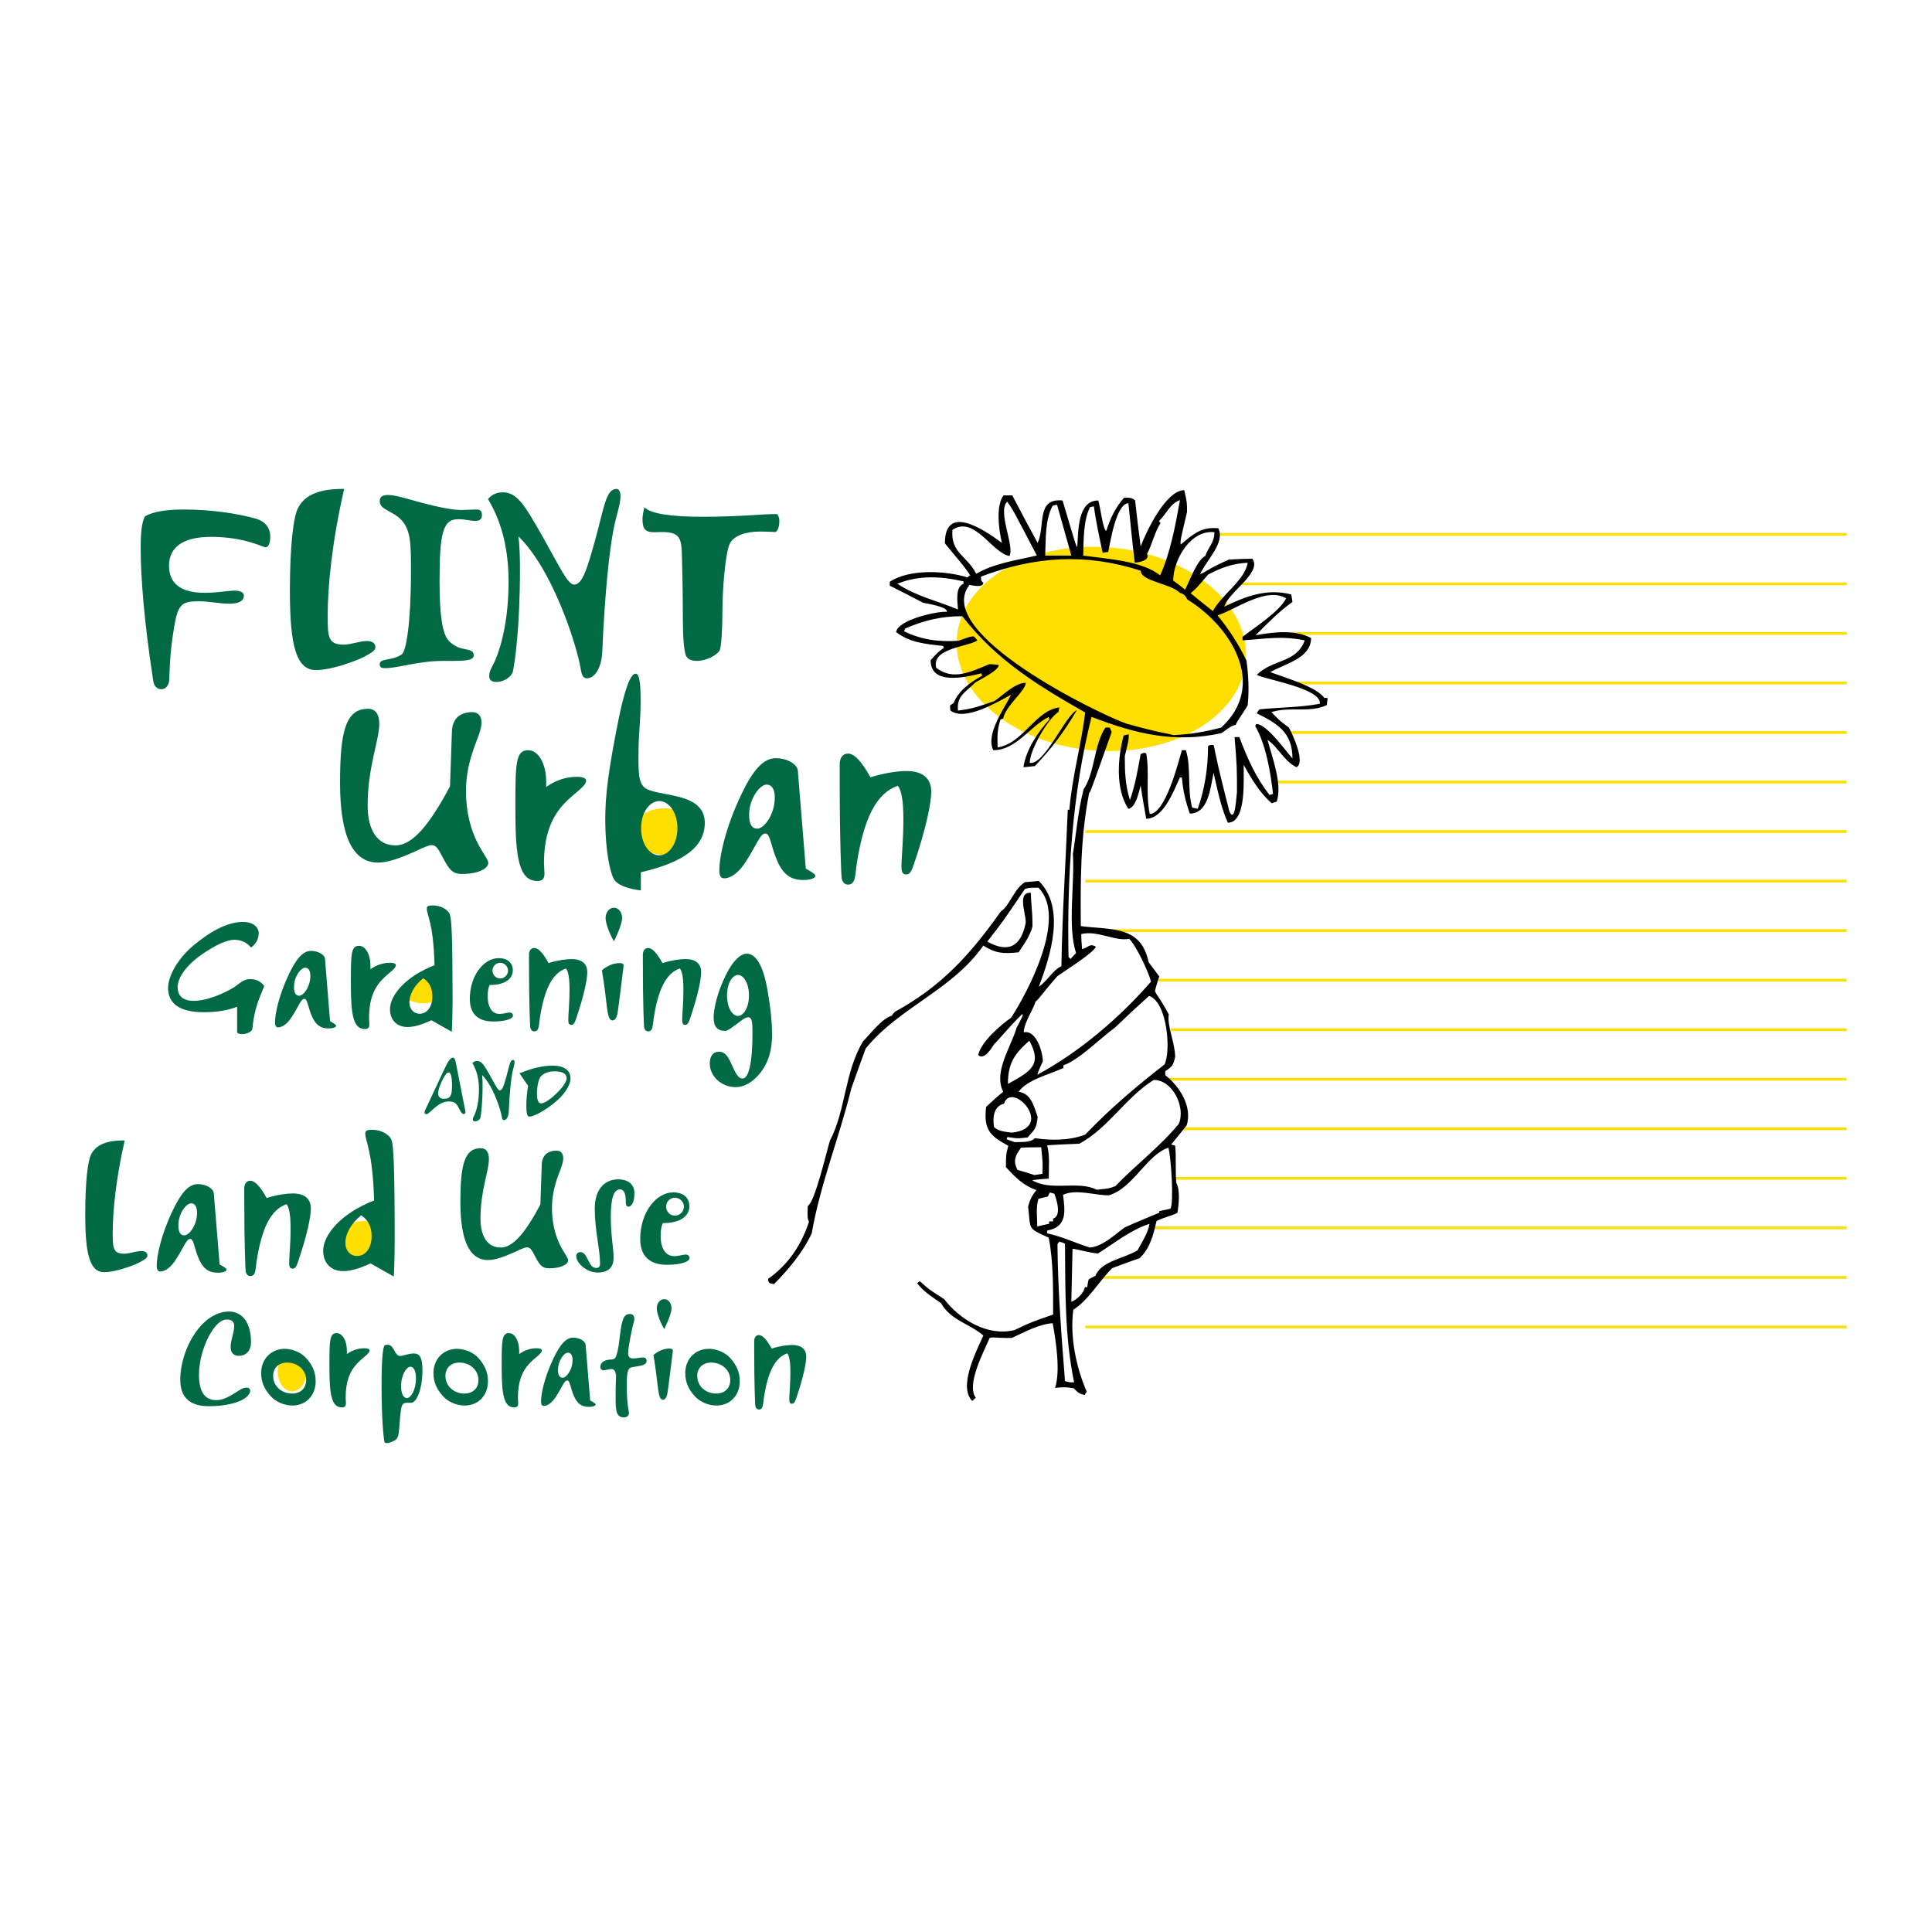<?xml version="1.0" encoding="utf-8"?>
<!-- Generator: Adobe Illustrator 13.0.0, SVG Export Plug-In . SVG Version: 6.00 Build 14948)  -->
<!DOCTYPE svg PUBLIC "-//W3C//DTD SVG 1.0//EN" "http://www.w3.org/TR/2001/REC-SVG-20010904/DTD/svg10.dtd">
<svg version="1.0" id="Layer_1" xmlns="http://www.w3.org/2000/svg" xmlns:xlink="http://www.w3.org/1999/xlink" x="0px" y="0px"
	 width="192.756px" height="192.756px" viewBox="0 0 192.756 192.756" enable-background="new 0 0 192.756 192.756"
	 xml:space="preserve">
<g>
	<polygon fill-rule="evenodd" clip-rule="evenodd" fill="#FFFFFF" points="0,0 192.756,0 192.756,192.756 0,192.756 0,0 	"/>
	<path fill-rule="evenodd" clip-rule="evenodd" fill="#FFDE00" d="M124.29,65.887c-0.445,5.593-7.258,9.615-15.216,8.982
		c-7.959-0.633-14.052-5.681-13.607-11.275c0.445-5.594,7.258-9.616,15.217-8.982C118.645,55.245,124.735,60.292,124.29,65.887
		L124.29,65.887z"/>
	<path fill="none" stroke="#FFDE00" stroke-width="0.275" stroke-miterlimit="2.613" d="M127.456,78.022h56.779 M108.287,82.965
		h75.948 M108.287,87.907h75.948 M108.287,92.85h75.948 M115.592,97.793h68.644 M116.799,102.735h67.437 M116.263,107.678h67.973
		 M117.939,112.621h66.296 M117.201,117.563h67.034 M115.123,122.506h69.112 M109.627,127.448h74.608 M108.287,132.392h75.948
		 M121.626,53.309h62.626 M123.502,58.251h60.75 M128.932,63.194h55.32 M129.199,68.137h55.053 M128.797,73.08h55.455"/>
	<path fill-rule="evenodd" clip-rule="evenodd" fill="#FFDE00" d="M69.402,82.964c0,1.28-1.398,2.32-3.123,2.32
		s-3.123-1.04-3.123-2.32c0-1.282,1.398-2.32,3.123-2.32S69.402,81.683,69.402,82.964L69.402,82.964z"/>
	<path fill-rule="evenodd" clip-rule="evenodd" fill="#FFDE00" d="M44.252,98.846c0,0.689-0.918,1.249-2.052,1.249
		c-1.134,0-2.053-0.56-2.053-1.249c0-0.69,0.918-1.25,2.053-1.25C43.334,97.596,44.252,98.155,44.252,98.846L44.252,98.846z"/>
	<path fill-rule="evenodd" clip-rule="evenodd" fill="#FFDE00" d="M39.034,123.874c0,1.134-1.199,2.053-2.677,2.053
		s-2.677-0.919-2.677-2.053c0-1.133,1.199-2.052,2.677-2.052S39.034,122.741,39.034,123.874L39.034,123.874z"/>
	<path fill-rule="evenodd" clip-rule="evenodd" fill="#FFDE00" d="M30.568,136.854c0,1.084-0.639,1.963-1.428,1.963
		c-0.788,0-1.428-0.879-1.428-1.963s0.64-1.963,1.428-1.963C29.929,134.891,30.568,135.77,30.568,136.854L30.568,136.854z"/>
	<path fill-rule="evenodd" clip-rule="evenodd" fill="#006A44" d="M18.361,50.833c2.683,0,5.292,0.387,7.177,0.918
		c0.918,0.267,1.426,0.918,1.426,1.788c0,0.701-0.217,1.064-0.459,1.064c-0.29,0-2.078-1.04-5.461-1.04
		c-2.754,0-4.181,1.015-4.181,2.875c0,1.788,1.185,2.707,3.552,2.707c1.305,0,2.32-0.217,2.972-0.217
		c0.628,0,0.942,0.193,0.942,0.507c0,0.507-0.483,0.797-1.426,0.797c-1.015,0-2.03-0.242-3.068-0.242
		c-1.691,0-2.078,0.266-2.465,2.585c-0.556,3.262-0.411,5.22-0.531,5.558c-0.145,0.411-0.387,0.628-0.75,0.628
		c-0.41,0-0.725-0.29-0.797-0.822c-0.942-6.065-1.256-10.535-1.256-13.193c0-1.595,0.097-2.658,0.434-3.238
		C15.269,51.05,16.573,50.833,18.361,50.833L18.361,50.833z"/>
	<path fill-rule="evenodd" clip-rule="evenodd" fill="#006A44" d="M32.691,61.441c0,2.103,0.048,2.875,1.595,2.875
		c0.749,0,1.571-0.362,2.32-0.362c0.555,0,0.845,0.242,0.845,0.604c0,0.194-0.097,0.339-0.338,0.508
		c-0.411,0.29-1.039,0.628-1.909,0.942c-1.594,0.58-2.827,0.846-3.673,0.846c-1.981,0-2.609-2.441-2.609-7.902
		c0-4.615,0.362-7.443,0.822-8.289c0.677-1.305,2.15-1.884,4.446-1.884h0.145C33.101,54.192,32.691,58.566,32.691,61.441
		L32.691,61.441z"/>
	<path fill-rule="evenodd" clip-rule="evenodd" fill="#006A44" d="M47.407,51.969c-0.483,0-1.039-0.169-1.692-0.169
		c-1.546,0-1.86,1.401-1.86,6.259c0,3.214,0.266,5.147,0.894,5.848c0.29,0.314,0.677,0.58,1.112,0.725
		c0.749,0.241,1.401,0.145,1.401,0.749c0,0.484-0.701,0.556-2.15,0.556h-0.894c-2.489,0-4.47,0.725-5.8,0.725
		c-0.386,0-0.532-0.072-0.532-0.411c0-0.604,1.232-0.29,2.199-0.966c0.435-0.29,0.918-3.117,0.918-8.289
		c0-2.585,0-4.059-0.918-5.075c-0.895-0.99-2.199-1.014-2.199-1.933c0-0.411,0.266-0.604,0.822-0.604
		c0.701,0,1.764,0.338,3.262,0.749c1.74,0.459,3.117,0.749,4.108,0.749c0.362,0,0.846-0.048,1.474-0.048
		c0.386,0,0.531,0.169,0.531,0.556C48.083,51.799,47.866,51.969,47.407,51.969L47.407,51.969z"/>
	<path fill-rule="evenodd" clip-rule="evenodd" fill="#006A44" d="M50.185,49.118c1.401,0,2.199,1.353,3.746,4.059
		c1.885,3.311,2.682,5.147,3.358,5.147c0.822,0,1.305-1.595,2.175-4.76c0.797-2.924,1.015-4.784,2.03-4.784
		c0.266,0,0.411,0.266,0.411,0.749c0,0.773-0.411,1.836-0.701,3.334c-0.362,1.837-0.845,5.896-1.111,12.082
		c-0.072,1.886-0.87,2.731-1.522,2.731c-0.362,0-0.507-0.266-0.604-0.773c-0.024-0.145-0.242-1.667-1.281-4.567
		c-1.498-4.132-3.213-7.104-4.954-8.82c0.121,1.088,0.145,2.199,0.145,3.311c0,5.727-0.507,9.255-0.701,10.149
		c-0.121,0.532-0.87,1.063-1.643,1.063c-0.483,0-0.725-0.193-0.725-0.58c0-0.531,0.291-0.918,0.508-1.377
		c0.821-1.812,1.425-4.64,1.425-8.047c0-3.214-0.676-5.968-2.053-8.24C49.074,49.334,49.557,49.118,50.185,49.118L50.185,49.118z"/>
	<path fill-rule="evenodd" clip-rule="evenodd" fill="#006A44" d="M77.757,51.969c0,0.677-0.218,1.111-0.436,1.111
		c-0.193,0-0.701-0.048-1.498-0.048c-1.522,0-2.586,0.459-2.973,1.136c-0.507,0.894-0.773,4.833-0.773,6.766
		c0,1.619-0.097,3.673-0.29,3.987c-0.29,0.435-1.281,1.015-2.247,1.015c-0.676,0-1.04-0.218-1.16-0.701
		c-0.363-1.401-0.193-4.253-0.314-8.506c-0.072-2.851,0.121-3.649-2.079-3.649c-0.289,0-0.507,0.024-0.676,0.024
		c-0.87,0-1.208-0.266-1.208-1.281c0-0.338,0.072-0.749,0.193-1.208c0.628,0.628,2.561,0.943,5.823,0.943
		c3.576,0,5.921-0.266,7.032-0.266h0.387C77.684,51.485,77.757,51.703,77.757,51.969L77.757,51.969z"/>
	<path fill-rule="evenodd" clip-rule="evenodd" fill="#006A44" d="M47.121,71.053c0.58,0,0.918,0.362,0.918,1.04
		c0,0.265-0.072,0.652-0.242,1.16c-0.507,1.401-1.305,3.142-1.305,5.703c0,2.078,0.483,3.987,1.377,5.558
		c0.483,0.845,0.845,1.305,0.845,1.571c0,0.58-1.015,1.111-2.609,1.111c-0.967,0-1.281-0.459-1.812-1.426
		c-0.483-0.87-0.676-1.45-1.232-1.45c-0.291,0-0.822,0.241-1.595,0.604c-1.595,0.725-2.803,1.136-3.746,1.136
		c-2.537,0-3.794-2.658-3.794-7.974c0-5.171,0.58-7.37,2.803-7.37c0.701,0,1.112,0.507,1.112,1.498c0,1.643-1.16,4.325-1.16,8.144
		c0,2.609,1.063,3.987,2.779,3.987c1.667,0,3.359-1.982,5.437-5.896l0.193-5.509C45.139,71.729,45.864,71.053,47.121,71.053
		L47.121,71.053z"/>
	<path fill-rule="evenodd" clip-rule="evenodd" fill="#006A44" d="M57.56,77.504c0.604,0,0.918,0.146,0.918,0.387
		c0,0.556-1.087,1.136-2.175,2.271c-1.377,1.45-2.03,3.334-2.03,6.017c0,0.291,0.048,0.629,0.048,0.991
		c0,0.508-0.217,0.725-0.701,0.725c-1.812,0-2.199-2.247-2.199-6.935v-0.483c0-4.35,0.024-5.63,1.281-5.63
		c0.966,0,1.788,1.256,1.788,3.141v0.533C55.433,77.843,56.472,77.504,57.56,77.504L57.56,77.504z"/>
	<path fill-rule="evenodd" clip-rule="evenodd" fill="#006A44" d="M67.587,82.627c0,1.595-0.87,2.706-1.812,2.706
		s-1.812-1.087-1.812-2.706c0-1.595,0.87-2.707,1.812-2.707S67.587,81.032,67.587,82.627L67.587,82.627z M63.938,88.837v-1.812
		c4.277-0.991,6.379-2.538,6.379-4.93c0-1.136-0.627-1.909-1.86-2.368c-1.232-0.459-2.561-0.507-3.673-0.894
		c-0.991-0.338-1.087-1.208-1.087-3.262c0-2.634,0.217-3.403,0.217-5.626c0-1.836-0.121-2.73-0.507-2.73
		c-0.483,0-1.062,1.474-1.667,4.422c-1.039,5.171-1.353,7.704-1.353,10.024c0,3.431,0.531,5.582,0.918,6.137
		C61.619,88.257,62.513,88.668,63.938,88.837L63.938,88.837z"/>
	<path fill-rule="evenodd" clip-rule="evenodd" fill="#006A44" d="M77.301,79.559c0,1.74-1.087,3.117-1.74,3.117
		c-0.556,0-0.822-0.459-0.822-1.377c0-1.643,1.087-3.021,1.74-3.021C76.987,78.278,77.301,78.713,77.301,79.559L77.301,79.559z
		 M81.36,87.388c-0.048-0.193-0.386-0.411-0.966-0.725l-0.797-9.786c-0.048-0.581-0.966-1.232-2.199-1.232
		c-1.208,0-2.247,1.136-3.382,3.504c-1.667,3.455-2.248,6.355-2.248,7.684c0,0.532,0.146,0.797,0.483,0.797
		c0.677,0,1.499-0.58,2.224-1.764c1.014-1.595,1.377-2.707,1.884-2.707s0.531,1.257,1.208,2.779c0.58,1.305,1.329,1.86,2.585,1.86
		C80.877,87.798,81.288,87.629,81.36,87.388L81.36,87.388z"/>
	<path fill-rule="evenodd" clip-rule="evenodd" fill="#006A44" d="M90.446,76.925c1.595,0,2.465,0.725,2.465,2.054
		c0,1.111-0.483,3.576-1.716,7.2c-0.241,0.725-0.411,1.064-0.773,1.064c-0.362,0-0.483-0.242-0.483-0.773
		c0-0.967,0.193-2.562,0.193-4.761c0-1.788-0.193-2.899-0.556-3.311c-2.175,0.75-3.383,3.287-4.083,7.685
		c-0.193,1.16-0.072,2.174-0.894,2.174c-0.314,0-0.556-0.242-0.628-0.652c-0.024-0.073-0.193-3.383-0.193-9.859v-1.619
		c0.048-0.604,0.362-0.942,0.821-0.942c0.652,0,1.377,0.797,2.247,2.368C88.32,77.094,89.625,76.925,90.446,76.925L90.446,76.925z"
		/>
	<path fill-rule="evenodd" clip-rule="evenodd" fill="#006A44" d="M25.965,99.36c-0.784,1.938-0.708,3.122-0.815,3.368
		c-0.108,0.23-0.507,0.445-1.015,0.445c-0.307,0-0.477-0.092-0.477-0.215v-2.521c-0.799,0.338-1.938,0.553-3.322,0.553
		c-2.368,0-3.567-0.83-3.567-2.429c0-1.153,0.938-2.922,2.599-4.291c1.846-1.522,3.475-2.291,4.875-2.291
		c0.968,0,1.568,0.492,1.568,1.138c0,0.539-0.277,1.076-0.769,1.415c-0.416-0.507-1-0.769-1.676-0.769
		c-0.708,0-1.845,0.492-3.337,1.538c-1.507,1.077-2.307,2.292-2.307,3.168c0,0.907,0.538,1.384,1.599,1.384
		c0.953,0,2.276-0.369,3.768-1.199c0.738-0.415,1.107-0.969,1.861-0.969c0.615,0,1.061,0.215,1.414,0.692L25.965,99.36L25.965,99.36
		z"/>
	<path fill-rule="evenodd" clip-rule="evenodd" fill="#006A44" d="M30.962,97.362c0,1.106-0.692,1.982-1.107,1.982
		c-0.354,0-0.523-0.292-0.523-0.876c0-1.046,0.692-1.922,1.108-1.922C30.763,96.547,30.962,96.823,30.962,97.362L30.962,97.362z
		 M33.545,102.344c-0.031-0.123-0.246-0.261-0.615-0.461l-0.507-6.228c-0.031-0.369-0.616-0.784-1.399-0.784
		c-0.769,0-1.43,0.723-2.153,2.229c-1.061,2.199-1.43,4.045-1.43,4.891c0,0.339,0.092,0.508,0.308,0.508
		c0.431,0,0.954-0.369,1.415-1.123c0.646-1.015,0.877-1.722,1.2-1.722c0.323,0,0.338,0.8,0.769,1.768
		c0.369,0.831,0.846,1.185,1.646,1.185C33.238,102.605,33.499,102.498,33.545,102.344L33.545,102.344z"/>
	<path fill-rule="evenodd" clip-rule="evenodd" fill="#006A44" d="M38.912,96.055c0.385,0,0.584,0.092,0.584,0.246
		c0,0.354-0.691,0.723-1.383,1.446c-0.876,0.923-1.292,2.122-1.292,3.829c0,0.185,0.03,0.399,0.03,0.63
		c0,0.323-0.138,0.462-0.446,0.462c-1.153,0-1.399-1.431-1.399-4.414v-0.307c0-2.769,0.016-3.583,0.815-3.583
		c0.616,0,1.138,0.8,1.138,2v0.338C37.559,96.27,38.22,96.055,38.912,96.055L38.912,96.055z"/>
	<path fill-rule="evenodd" clip-rule="evenodd" fill="#006A44" d="M42.23,97.593c0.615,0.415,0.907,0.999,0.907,1.83
		c0,1.045-0.553,1.722-1.261,1.722c-0.6,0-1.03-0.461-1.03-1.169C40.846,99.253,41.308,98.33,42.23,97.593L42.23,97.593z
		 M43.353,96.3c-2.906,1.123-4.444,3.014-4.444,4.383c0,1.091,0.692,1.783,1.753,1.783c0.646,0,1.43-0.23,2.383-0.677l2.03,1.153
		c0.062-1.229,0.077-2.26,0.077-3.105c0-6.336-0.092-8.102-0.277-8.609c-0.184-0.492-0.922-0.892-1.646-0.892
		c-0.461,0-0.646,0.031-0.646,0.338C42.584,91.29,43.245,92.057,43.353,96.3L43.353,96.3z"/>
	<path fill-rule="evenodd" clip-rule="evenodd" fill="#006A44" d="M50.688,96.839c0,0.415-0.354,0.784-0.784,0.784
		c-0.431,0-0.769-0.354-0.769-0.784c0-0.446,0.353-0.784,0.769-0.784C50.319,96.055,50.688,96.408,50.688,96.839L50.688,96.839z
		 M48.857,98.269h0.062c1.43,0,2.245-0.6,2.245-1.46c0-0.738-0.507-1.215-1.415-1.215c-1.477,0-2.875,1.738-2.875,4.06
		c0,1.476,0.799,2.26,2.322,2.26c1.261,0,1.983-0.276,1.983-0.584c0-0.17-0.123-0.308-0.323-0.308c-0.277,0-0.615,0.138-1.015,0.138
		c-0.738,0-1.184-0.646-1.184-1.768C48.658,98.884,48.719,98.515,48.857,98.269L48.857,98.269z"/>
	<path fill-rule="evenodd" clip-rule="evenodd" fill="#006A44" d="M57.023,95.686c1.015,0,1.568,0.461,1.568,1.307
		c0,0.707-0.307,2.276-1.092,4.583c-0.153,0.461-0.262,0.677-0.492,0.677c-0.23,0-0.308-0.154-0.308-0.492
		c0-0.615,0.124-1.631,0.124-3.029c0-1.138-0.124-1.845-0.354-2.107c-1.383,0.476-2.152,2.091-2.598,4.89
		c-0.124,0.738-0.046,1.384-0.569,1.384c-0.2,0-0.354-0.153-0.4-0.415c-0.015-0.046-0.123-2.153-0.123-6.274v-1.031
		c0.031-0.384,0.231-0.599,0.523-0.599c0.415,0,0.876,0.507,1.43,1.507C55.669,95.793,56.5,95.686,57.023,95.686L57.023,95.686z"/>
	<path fill-rule="evenodd" clip-rule="evenodd" fill="#006A44" d="M60.421,91.596c0-0.584,0.369-1.03,0.83-1.03
		s0.815,0.43,0.815,1.03c0,0.369-0.246,1.168-0.815,2.321C60.636,92.841,60.421,91.949,60.421,91.596L60.421,91.596z M61.836,96.085
		c0.261,0,0.384,0.092,0.384,0.246c0,0.108-0.123,0.938-0.307,2.491c-0.184,1.522-0.307,2.322-0.323,2.384
		c-0.092,0.384-0.262,0.6-0.477,0.6c-0.63,0-0.477-1.584-1.061-4.998C60.605,96.331,61.236,96.085,61.836,96.085L61.836,96.085z"/>
	<path fill-rule="evenodd" clip-rule="evenodd" fill="#006A44" d="M68.386,95.686c1.015,0,1.568,0.461,1.568,1.307
		c0,0.707-0.307,2.276-1.092,4.583c-0.154,0.461-0.261,0.677-0.492,0.677c-0.231,0-0.308-0.154-0.308-0.492
		c0-0.615,0.123-1.631,0.123-3.029c0-1.138-0.123-1.845-0.354-2.107c-1.384,0.476-2.153,2.091-2.599,4.89
		c-0.123,0.738-0.046,1.384-0.569,1.384c-0.2,0-0.354-0.153-0.399-0.415c-0.016-0.046-0.124-2.153-0.124-6.274v-1.031
		c0.031-0.384,0.231-0.599,0.523-0.599c0.415,0,0.876,0.507,1.43,1.507C67.033,95.793,67.864,95.686,68.386,95.686L68.386,95.686z"
		/>
	<path fill-rule="evenodd" clip-rule="evenodd" fill="#006A44" d="M74.722,99.314c0,1.246-0.554,2.045-1.092,2.045
		c-0.554,0-1.092-0.799-1.092-2.045s0.554-2.045,1.092-2.045S74.722,98.068,74.722,99.314L74.722,99.314z M77.028,103.205
		c0-1.107-0.139-2.752-0.508-4.706c-0.138-0.753-0.323-1.384-0.538-1.922c-0.384-0.938-0.907-1.43-1.46-1.43
		c-0.631,0-1.369,0.676-2.045,2.015c-0.923,1.814-1.276,3.506-1.276,4.352c0,0.923,0.369,1.338,1.153,1.338
		c0.277,0,0.754-0.4,1.63-1.046c0.23-0.169,0.431-0.308,0.692-0.308c0.369,0,0.4,0.569,0.4,1.584c0,2.983-0.385,4.521-0.984,4.521
		c-0.507,0-0.753-0.661-1.215-1.661c-0.323-0.691-0.646-1.015-1.138-1.015c-0.569,0-0.922,0.416-0.922,1.169
		c0,1.308,1.169,2.368,2.599,2.368c0.815,0,1.707-0.492,2.445-1.431C76.675,106.004,77.028,104.773,77.028,103.205L77.028,103.205z"
		/>
	<path fill-rule="evenodd" clip-rule="evenodd" fill="#006A44" d="M11.246,122.989c0,1.529,0.035,2.092,1.16,2.092
		c0.545,0,1.142-0.264,1.687-0.264c0.404,0,0.615,0.176,0.615,0.439c0,0.141-0.07,0.246-0.246,0.369
		c-0.299,0.211-0.756,0.457-1.389,0.686c-1.16,0.422-2.056,0.615-2.671,0.615c-1.44,0-1.897-1.775-1.897-5.747
		c0-3.356,0.263-5.412,0.598-6.027c0.492-0.949,1.564-1.371,3.233-1.371h0.106C11.544,117.718,11.246,120.898,11.246,122.989
		L11.246,122.989z"/>
	<path fill-rule="evenodd" clip-rule="evenodd" fill="#006A44" d="M19.66,120.986c0,1.266-0.79,2.268-1.265,2.268
		c-0.404,0-0.597-0.335-0.597-1.002c0-1.195,0.791-2.197,1.265-2.197C19.432,120.055,19.66,120.371,19.66,120.986L19.66,120.986z
		 M22.613,126.681c-0.035-0.141-0.282-0.299-0.704-0.527l-0.579-7.117c-0.036-0.422-0.704-0.896-1.6-0.896
		c-0.879,0-1.635,0.826-2.46,2.548c-1.212,2.514-1.635,4.622-1.635,5.589c0,0.387,0.106,0.58,0.352,0.58
		c0.492,0,1.089-0.422,1.616-1.283c0.738-1.159,1.002-1.969,1.371-1.969c0.369,0,0.387,0.914,0.879,2.021
		c0.422,0.949,0.966,1.354,1.88,1.354C22.261,126.979,22.56,126.856,22.613,126.681L22.613,126.681z"/>
	<path fill-rule="evenodd" clip-rule="evenodd" fill="#006A44" d="M29.221,119.071c1.16,0,1.792,0.527,1.792,1.494
		c0,0.808-0.352,2.601-1.248,5.236c-0.176,0.527-0.299,0.773-0.563,0.773c-0.263,0-0.351-0.176-0.351-0.562
		c0-0.703,0.141-1.863,0.141-3.462c0-1.301-0.141-2.109-0.404-2.408c-1.582,0.545-2.46,2.39-2.97,5.589
		c-0.141,0.844-0.053,1.581-0.65,1.581c-0.229,0-0.404-0.175-0.457-0.474c-0.017-0.053-0.141-2.461-0.141-7.171v-1.177
		c0.036-0.439,0.264-0.686,0.598-0.686c0.475,0,1.002,0.579,1.635,1.722C27.674,119.194,28.623,119.071,29.221,119.071
		L29.221,119.071z"/>
	<path fill-rule="evenodd" clip-rule="evenodd" fill="#006A44" d="M36.04,121.25c0.703,0.475,1.037,1.143,1.037,2.092
		c0,1.194-0.633,1.968-1.441,1.968c-0.686,0-1.177-0.527-1.177-1.336C34.458,123.148,34.985,122.094,36.04,121.25L36.04,121.25z
		 M37.322,119.773c-3.322,1.283-5.079,3.444-5.079,5.009c0,1.248,0.791,2.039,2.004,2.039c0.738,0,1.634-0.264,2.723-0.773
		l2.32,1.318c0.07-1.406,0.088-2.584,0.088-3.55c0-7.241-0.106-9.494-0.316-10.074c-0.211-0.562-1.055-1.02-1.88-1.02
		c-0.527,0-0.739,0.035-0.739,0.387C36.443,113.812,37.199,114.924,37.322,119.773L37.322,119.773z"/>
	<path fill-rule="evenodd" clip-rule="evenodd" fill="#006A44" d="M55.528,114.801c0.422,0,0.668,0.264,0.668,0.756
		c0,0.193-0.053,0.474-0.176,0.844c-0.369,1.019-0.949,2.283-0.949,4.146c0,1.512,0.352,2.899,1.001,4.042
		c0.352,0.615,0.615,0.949,0.615,1.143c0,0.422-0.738,0.809-1.898,0.809c-0.702,0-0.931-0.334-1.317-1.037
		c-0.351-0.633-0.492-1.055-0.896-1.055c-0.21,0-0.597,0.176-1.16,0.439c-1.16,0.527-2.039,0.826-2.724,0.826
		c-1.846,0-2.759-1.934-2.759-5.8c0-3.76,0.421-5.359,2.039-5.359c0.51,0,0.808,0.369,0.808,1.09c0,1.194-0.843,3.146-0.843,5.922
		c0,1.897,0.773,2.899,2.021,2.899c1.213,0,2.443-1.44,3.954-4.288l0.141-4.006C54.087,115.293,54.615,114.801,55.528,114.801
		L55.528,114.801z"/>
	<path fill-rule="evenodd" clip-rule="evenodd" fill="#006A44" d="M63.296,119.054c0,0.843-0.263,1.335-0.598,1.335
		c-0.211,0-0.264-0.193-0.264-0.545c0-0.79-0.193-1.177-0.58-1.177c-0.633,0-0.914,0.914-0.914,2.759
		c0,1.828,0.281,3.181,0.281,4.042c0,0.984-0.544,1.494-1.581,1.494c-1.16,0-2.144-0.984-2.144-1.617
		c0-0.264,0.158-0.422,0.403-0.422c0.352,0,0.527,0.299,0.773,0.791c0.246,0.475,0.404,0.791,0.826,0.791
		c0.264,0,0.369-0.141,0.369-0.457c0-1.405-0.527-3.286-0.527-5.482c0-1.828,0.931-2.9,2.32-2.9
		C62.698,117.665,63.296,118.175,63.296,119.054L63.296,119.054z"/>
	<path fill-rule="evenodd" clip-rule="evenodd" fill="#006A44" d="M68.233,120.389c0,0.475-0.404,0.896-0.896,0.896
		c-0.492,0-0.878-0.404-0.878-0.896c0-0.509,0.404-0.896,0.878-0.896C67.812,119.493,68.233,119.896,68.233,120.389L68.233,120.389z
		 M66.143,122.023h0.07c1.634,0,2.566-0.686,2.566-1.67c0-0.844-0.58-1.388-1.617-1.388c-1.687,0-3.287,1.985-3.287,4.639
		c0,1.688,0.914,2.584,2.654,2.584c1.441,0,2.267-0.316,2.267-0.668c0-0.193-0.141-0.352-0.369-0.352
		c-0.316,0-0.703,0.158-1.16,0.158c-0.844,0-1.353-0.738-1.353-2.021C65.914,122.727,65.984,122.305,66.143,122.023L66.143,122.023z
		"/>
	<path fill-rule="evenodd" clip-rule="evenodd" fill="#006A44" d="M23.805,135.271c-0.494,0-0.796-0.329-0.796-0.878
		c0-0.7,0.357-1.429,0.357-2.087c0-0.439-0.247-0.659-0.741-0.659c-0.48,0-0.989,0.385-1.496,1.167
		c-0.77,1.194-1.277,2.896-1.277,4.352c0,1.689,0.577,2.526,1.729,2.526c0.783,0,1.428-0.452,2.28-0.975
		c0.247-0.151,0.453-0.274,0.728-0.274c0.233,0,0.371,0.123,0.371,0.288c0,0.783-1.565,1.565-4.133,1.565
		c-1.895,0-2.841-0.879-2.841-2.636c0-1.607,0.59-3.46,1.647-4.888c0.919-1.264,2.128-1.923,3.212-1.923
		c1.359,0,2.197,1.167,2.197,3.048C25.041,134.777,24.56,135.271,23.805,135.271L23.805,135.271z"/>
	<path fill-rule="evenodd" clip-rule="evenodd" fill="#006A44" d="M30.546,137.688c0,0.81-0.549,1.346-1.401,1.346
		c-1.071,0-1.894-0.756-1.894-1.758c0-0.811,0.562-1.332,1.399-1.332C29.709,135.944,30.546,136.7,30.546,137.688L30.546,137.688z
		 M31.494,137.812c0-0.905-0.316-1.633-0.989-2.361c-0.467-0.508-1.318-0.878-2.101-0.878c-1.359,0-2.348,1.029-2.348,2.416
		c0,0.893,0.316,1.62,0.989,2.348c0.48,0.521,1.317,0.893,2.114,0.893C30.533,140.229,31.494,139.227,31.494,137.812L31.494,137.812
		z"/>
	<path fill-rule="evenodd" clip-rule="evenodd" fill="#006A44" d="M36.354,134.517c0.343,0,0.522,0.083,0.522,0.22
		c0,0.316-0.618,0.646-1.236,1.291c-0.782,0.823-1.154,1.895-1.154,3.419c0,0.164,0.028,0.356,0.028,0.562
		c0,0.288-0.124,0.411-0.398,0.411c-1.03,0-1.249-1.276-1.249-3.94v-0.274c0-2.471,0.013-3.199,0.727-3.199
		c0.549,0,1.016,0.714,1.016,1.785v0.302C35.146,134.709,35.736,134.517,36.354,134.517L36.354,134.517z"/>
	<path fill-rule="evenodd" clip-rule="evenodd" fill="#006A44" d="M41.502,137.51c0,1.181-0.522,1.977-0.907,1.977
		c-0.329,0-0.577-0.411-0.577-1.194c0-1.152,0.563-1.936,0.92-1.936C41.269,136.356,41.502,136.769,41.502,137.51L41.502,137.51z
		 M38.399,134.201c-0.22,0.165-0.329,1.538-0.329,4.118c0,3.035,0.165,4.874,0.274,5.465c0.027,0.179,0.069,0.192,0.261,0.192
		c0.247,0,0.769-0.206,0.947-0.398c0.247-0.247,0.261-0.893,0.343-1.922c0.068-0.865,0.138-1.4,0.315-1.579
		c0.11-0.109,0.289-0.123,0.536-0.123h0.288c0.494,0,1.112-1.291,1.112-3.227c0-1.167-0.22-1.689-0.838-1.689
		c-0.577,0-1.112,0.248-1.359,0.248c-0.48,0-0.563-0.632-0.879-0.948c-0.109-0.109-0.274-0.178-0.384-0.178
		C38.646,134.16,38.55,134.174,38.399,134.201L38.399,134.201z"/>
	<path fill-rule="evenodd" clip-rule="evenodd" fill="#006A44" d="M47.735,137.688c0,0.81-0.549,1.346-1.4,1.346
		c-1.071,0-1.895-0.756-1.895-1.758c0-0.811,0.563-1.332,1.4-1.332C46.897,135.944,47.735,136.7,47.735,137.688L47.735,137.688z
		 M48.683,137.812c0-0.905-0.316-1.633-0.989-2.361c-0.466-0.508-1.318-0.878-2.101-0.878c-1.359,0-2.347,1.029-2.347,2.416
		c0,0.893,0.315,1.62,0.988,2.348c0.481,0.521,1.318,0.893,2.115,0.893C47.721,140.229,48.683,139.227,48.683,137.812
		L48.683,137.812z"/>
	<path fill-rule="evenodd" clip-rule="evenodd" fill="#006A44" d="M53.542,134.517c0.343,0,0.522,0.083,0.522,0.22
		c0,0.316-0.618,0.646-1.236,1.291c-0.783,0.823-1.153,1.895-1.153,3.419c0,0.164,0.027,0.356,0.027,0.562
		c0,0.288-0.123,0.411-0.398,0.411c-1.029,0-1.25-1.276-1.25-3.94v-0.274c0-2.471,0.014-3.199,0.728-3.199
		c0.549,0,1.016,0.714,1.016,1.785v0.302C52.334,134.709,52.924,134.517,53.542,134.517L53.542,134.517z"/>
	<path fill-rule="evenodd" clip-rule="evenodd" fill="#006A44" d="M57.125,135.684c0,0.988-0.618,1.771-0.988,1.771
		c-0.316,0-0.467-0.261-0.467-0.783c0-0.933,0.618-1.716,0.988-1.716C56.946,134.956,57.125,135.203,57.125,135.684L57.125,135.684z
		 M59.431,140.133c-0.027-0.11-0.22-0.234-0.549-0.412l-0.454-5.561c-0.027-0.33-0.549-0.7-1.25-0.7
		c-0.687,0-1.277,0.645-1.922,1.99c-0.947,1.964-1.277,3.611-1.277,4.366c0,0.302,0.083,0.453,0.274,0.453
		c0.385,0,0.852-0.33,1.264-1.002c0.577-0.906,0.783-1.538,1.071-1.538s0.302,0.714,0.687,1.579c0.33,0.741,0.755,1.057,1.469,1.057
		C59.156,140.365,59.39,140.27,59.431,140.133L59.431,140.133z"/>
	<path fill-rule="evenodd" clip-rule="evenodd" fill="#006A44" d="M63.042,136.411c-0.453,0.083-0.508,0.618-0.508,1.95
		c0,1.743,0.22,2.498,0.22,2.595c0,0.274-0.179,0.453-0.495,0.453c-0.796,0-0.837-0.673-0.837-1.978v-0.508
		c0-0.823,0.041-1.346,0.041-1.552c0-0.508-0.165-0.782-0.453-0.782c-0.261,0-0.536,0.124-0.811,0.124
		c-0.165,0-0.302-0.138-0.302-0.33c0-0.37,0.302-0.673,0.865-0.728c0.398-0.041,0.591,0.041,0.755-0.48
		c0.329-1.071,0.288-2.293,0.577-3.322c0.151-0.522,0.343-0.755,0.728-0.755c0.316,0,0.467,0.164,0.467,0.521
		c0,0.178-0.138,0.535-0.248,1.057c-0.233,1.167-0.371,1.95-0.371,2.334c0,0.357,0.151,0.522,0.467,0.522
		c0.398,0,0.755-0.097,1.016-0.097c0.233,0,0.357,0.124,0.357,0.343C64.511,136.22,63.976,136.247,63.042,136.411L63.042,136.411z"
		/>
	<path fill-rule="evenodd" clip-rule="evenodd" fill="#006A44" d="M65.527,130.535c0-0.521,0.329-0.92,0.741-0.92
		c0.412,0,0.728,0.385,0.728,0.92c0,0.33-0.22,1.043-0.728,2.073C65.719,131.647,65.527,130.851,65.527,130.535L65.527,130.535z
		 M66.79,134.544c0.233,0,0.343,0.083,0.343,0.22c0,0.097-0.11,0.838-0.275,2.225c-0.165,1.359-0.274,2.073-0.289,2.128
		c-0.082,0.343-0.233,0.536-0.425,0.536c-0.562,0-0.426-1.415-0.948-4.463C65.691,134.764,66.255,134.544,66.79,134.544
		L66.79,134.544z"/>
	<path fill-rule="evenodd" clip-rule="evenodd" fill="#006A44" d="M72.858,137.688c0,0.81-0.549,1.346-1.4,1.346
		c-1.071,0-1.895-0.756-1.895-1.758c0-0.811,0.563-1.332,1.4-1.332C72.021,135.944,72.858,136.7,72.858,137.688L72.858,137.688z
		 M73.805,137.812c0-0.905-0.315-1.633-0.988-2.361c-0.466-0.508-1.317-0.878-2.101-0.878c-1.359,0-2.348,1.029-2.348,2.416
		c0,0.893,0.316,1.62,0.989,2.348c0.48,0.521,1.318,0.893,2.114,0.893C72.844,140.229,73.805,139.227,73.805,137.812L73.805,137.812
		z"/>
	<path fill-rule="evenodd" clip-rule="evenodd" fill="#006A44" d="M79.037,134.188c0.906,0,1.4,0.412,1.4,1.167
		c0,0.631-0.274,2.032-0.975,4.092c-0.137,0.411-0.233,0.604-0.439,0.604c-0.206,0-0.275-0.138-0.275-0.439
		c0-0.549,0.11-1.455,0.11-2.704c0-1.017-0.11-1.648-0.316-1.882c-1.235,0.426-1.922,1.867-2.32,4.366
		c-0.109,0.659-0.041,1.235-0.508,1.235c-0.178,0-0.315-0.137-0.357-0.37c-0.014-0.041-0.11-1.922-0.11-5.602v-0.92
		c0.027-0.344,0.206-0.535,0.467-0.535c0.371,0,0.783,0.452,1.277,1.345C77.828,134.283,78.569,134.188,79.037,134.188
		L79.037,134.188z"/>
	<path fill-rule="evenodd" clip-rule="evenodd" fill="#006A44" d="M45.098,108.253c0,0.991-0.115,1.376-0.799,1.376
		c-0.385,0-0.592-0.207-0.592-0.576c0-0.123,0.084-0.554,0.369-1.169c0.276-0.592,0.507-0.892,0.684-0.892
		C44.959,106.992,45.098,107.423,45.098,108.253L45.098,108.253z M46.428,110.859l-0.961-4.897c-0.062-0.3-0.154-0.446-0.285-0.446
		c-0.185,0-0.454,0.308-0.746,0.938l-1.968,4.197c-0.054,0.116-0.116,0.216-0.116,0.331c0,0.123,0.062,0.177,0.192,0.177
		c0.092,0,0.2-0.076,0.338-0.2c0.653-0.592,1.153-1.068,1.915-1.068c0.661,0,0.814,0.33,1.083,0.861
		c0.131,0.261,0.247,0.399,0.393,0.399c0.1,0,0.161-0.068,0.161-0.2C46.435,110.929,46.435,110.89,46.428,110.859L46.428,110.859z"
		/>
	<path fill-rule="evenodd" clip-rule="evenodd" fill="#006A44" d="M47.607,105.854c0.446,0,0.7,0.432,1.192,1.292
		c0.6,1.054,0.854,1.638,1.069,1.638c0.262,0,0.415-0.508,0.692-1.515c0.253-0.931,0.323-1.521,0.646-1.521
		c0.084,0,0.13,0.084,0.13,0.237c0,0.246-0.13,0.584-0.223,1.062c-0.115,0.584-0.269,1.876-0.354,3.844
		c-0.023,0.6-0.276,0.869-0.484,0.869c-0.115,0-0.162-0.084-0.192-0.246c-0.008-0.046-0.077-0.53-0.407-1.453
		c-0.477-1.314-1.023-2.261-1.576-2.807c0.038,0.347,0.046,0.7,0.046,1.054c0,1.822-0.162,2.945-0.223,3.229
		c-0.039,0.17-0.277,0.339-0.523,0.339c-0.153,0-0.23-0.062-0.23-0.185c0-0.169,0.092-0.292,0.162-0.438
		c0.261-0.577,0.453-1.477,0.453-2.561c0-1.022-0.215-1.899-0.653-2.622C47.253,105.923,47.407,105.854,47.607,105.854
		L47.607,105.854z"/>
	<path fill-rule="evenodd" clip-rule="evenodd" fill="#006A44" d="M56.533,107.607c0,0.307-0.461,1.061-1.468,1.891
		c-0.484,0.4-0.861,0.585-1.084,0.585c-0.262,0-0.407-0.323-0.407-0.954c0-0.876,0.2-1.521,0.376-1.722
		c0.277-0.315,0.776-0.523,1.369-0.523C56.134,106.884,56.533,107.123,56.533,107.607L56.533,107.607z M51.828,107.084l0.861,1.246
		c-0.123,0.738-0.177,1.384-0.177,1.938c0,0.776,0.061,1.138,0.308,1.138c0.323,0,1.184-0.361,2.368-1.276
		c1.137-0.876,1.729-1.86,1.729-2.537c0-0.808-0.63-1.276-1.784-1.276C54.173,106.315,53.074,106.577,51.828,107.084L51.828,107.084
		z"/>
	<path fill-rule="evenodd" clip-rule="evenodd" d="M97.003,139.773c-1.424-1.424,0.395-4.942,1.107-6.524
		c-1.424-1.226-3.243-1.503-4.231-3.242c-0.909-0.633-1.74-1.147-2.373-1.978c0.079-0.079,0.158-0.158,0.277-0.197
		c0.87,0.791,0.87,0.791,2.412,1.779c1.582,2.056,4.35,3.757,7.038,3.084c1.661-0.791,1.661-0.791,3.836-1.542
		c0-2.57,0.039-5.18-0.436-7.671c-2.175-0.988-1.779-0.751-2.056-3.084c0.158-0.673,0.396-1.146,0.83-1.661
		c-1.344-0.475-2.096-1.266-3.045-2.293c0-1.227,0-1.227,0.237-2.136c-1.977-1.028-2.451-1.74-2.214-3.875
		c0.554-0.514,1.107-1.028,1.7-1.503c-0.988-2.017,0.791-4.468,1.345-6.405c0.672-1.266,0.672-1.266,0.553-1.345
		c-1.463,1.424-2.293,2.531-2.807,3.006c-0.198,0.316-0.988,1.66-1.582,1.067c0.316-1.345,2.215-2.966,3.282-3.717
		c1.66-2.531,5.654-10.044,2.729-12.97c-0.91,0-0.91,0-1.345,0.118c-2.135,3.164-2.135,3.164-3.757,5.259
		c2.057,1.147,3.361,0.554,3.836-1.898c0-0.988-0.87-3.084,0.514-2.966c0,1.107,0.158,1.622,0.158,3.361
		c-0.276,0.989-0.83,1.74-1.384,2.57c-1.502,0.158-2.293,0.119-3.519-0.672c-3.124,4.468-8.423,6.168-11.744,10.281
		c-0.475,1.305-0.949,2.609-1.423,3.954c-1.187,4.863-3.084,9.49-3.955,14.473c-0.83,1.818-2.333,3.638-3.756,5.061
		c-0.435-0.039-0.593-0.118-0.593-0.514c2.017-1.424,3.322-3.4,4.073-5.694c-0.158-0.396-0.158-0.396-0.119-1.581
		c0.712-0.356,1.898-5.536,2.215-6.524c1.582-3.006,1.463-6.92,3.321-9.925c0.632-0.633,1.898-2.294,2.847-2.531
		c0.079-0.158,0.198-0.276,0.316-0.396c4.626-2.53,7.474-5.654,10.558-10.003c0.909-0.593,1.305-2.254,2.412-2.926
		c0.435-0.04,0.909-0.079,1.384-0.119c2.688,2.689,1.187,7.395,0,10.557c0.87-0.593,1.345-1.621,2.254-2.056
		c0.079-5.219,0.435-10.439,0.633-15.619c0.039,0,0.079,0,0.158,0.039c0.276-3.361,1.186-6.484,1.581-9.727
		c-4.784-2.728-8.856-5.219-12.257-9.608c-2.096,0-3.796,0.396-5.694,1.226c-0.04,0.079-0.079,0.158-0.119,0.276
		c1.779,0.87,3.479,1.068,5.417,0.949c1.226-0.435,1.226-0.435,1.542-0.435c0.119,0.119,0.237,0.237,0.356,0.396
		c-0.988,0.672-4.587,0.751-4.112,2.728c1.7,1.345,3.559,0.356,5.299-0.355c0.316,0,0.633,0.04,0.949,0.079
		c0,0.553-1.898,1.463-2.333,1.74c-0.989,0.988-1.898,1.344-1.74,2.808c1.463-0.158,2.254-0.475,3.638-0.949
		c0.87-0.593,2.057-1.819,3.124-1.819c0,0.791-2.017,2.293-2.254,3.559c-0.118,0.04-0.197,0.079-0.276,0.119
		c-0.316,0.988-0.316,1.7-0.277,2.768c2.57-0.395,3.717-3.677,6.168-3.993c-0.039,0.118-0.078,0.276-0.078,0.435
		c-1.147,0.751-2.887,3.875-2.887,5.101c1.463,0.277,3.598-4.824,4.705-5.259c-1.266,2.136-2.491,3.796-4.191,5.576
		c-0.396,0.04-0.791,0.079-1.146,0.119c0.276-1.779,1.424-3.479,2.609-4.785c-0.039-0.079-0.079-0.158-0.079-0.237
		c-1.897,0.948-3.242,3.321-5.535,3.321c-0.791-1.621,1.106-4.152,1.779-5.536c-1.345,0.712-4.587,2.689-6.05,1.582
		c-0.04-0.198-0.04-0.356-0.04-0.514c0.119-0.079,0.237-0.158,0.356-0.237c0.474-1.226,1.7-2.096,2.847-2.729
		c-0.039-0.079-0.079-0.158-0.079-0.237c-1.621,0.396-5.062,1.226-5.062-1.305c0.712-0.791,0.712-0.791,1.305-1.226
		c-0.04-0.079-0.04-0.158-0.04-0.198c-1.74-0.198-3.322-0.316-4.706-1.384c0.158-1.265,4.31-2.135,5.061-2.017
		c0.119-0.514-2.016-0.83-2.372-0.909c-1.107-0.593-2.214-1.147-3.322-1.701c0-0.158,0-0.276,0-0.395
		c1.977-1.305,5.576-1.107,7.75-0.435c0.079-0.079,0.158-0.158,0.276-0.198c-0.711-1.107-1.7-2.135-2.53-3.203
		c0-3.994,3.875-1.384,5.694-0.04c-0.316-1.266-0.633-3.717,0.158-4.745c0.276,0,0.553,0,0.869,0
		c0.831,1.582,1.661,3.163,2.531,4.745c0.79-1.621-0.198-4.508,2.49-4.231c1.345,4.547,1.345,4.547,1.463,4.626
		c0.119-1.542,0-4.626,2.097-4.626c0.237,0.751,0.435,2.807,0.79,3.044c0.475-1.384,0.87-2.254,1.78-3.321
		c0.435,0,0.79-0.04,1.106,0.277c0.158,1.502,0.356,3.044,0.554,4.587c0.515-1.384,2.491-5.615,4.35-5.615
		c0.276,1.226,0.276,1.226,0.276,2.175c-0.672,2.847-0.672,2.847-0.632,3.243c1.265-1.028,2.017-1.779,3.756-1.622
		c0.712,1.463-1.226,3.203-1.818,4.587c0.593-0.237,0.948-0.633,2.886-1.463c0.752-0.04,1.543-0.079,2.333-0.079
		c0.989,1.384-2.451,3.361-2.808,4.784c2.097-1.028,4.231-1.858,6.684-1.226c0.039,0.237,0.078,0.475,0.118,0.751
		c-1.305,0.909-2.57,2.214-3.678,3.321c1.74-0.316,3.915-0.593,5.536,0.277c0,2.017-2.609,2.57-4.072,3.4
		c1.226,0.475,4.665,1.463,5.377,2.57c0.119,0,0.237,0,0.355,0.04c-0.039,0.198-0.078,0.435-0.078,0.672
		c-1.701,0.83-3.757,0.119-5.536,0.712c0.791,0.83,0.791,0.83,1.74,1.542c0.315,0.554,1.7,3.479,0.751,3.954
		c-1.266-0.633-1.819-2.017-2.887-2.729c0.396,1.502,1.542,4.508,0.909,6.168c-0.158,0.04-0.315,0.079-0.474,0.158
		c-1.147-0.949-2.097-2.531-2.808-3.835c-0.04,1.344,0.315,5.773-1.582,5.773c-0.712-1.582-1.028-3.282-1.424-4.982
		c-0.316,1.503-0.514,4.073-2.372,4.073c-0.436-1.266-0.672-2.254-0.791-3.599c-0.079,0-0.158,0-0.197,0
		c-0.594,1.266-1.621,4.112-3.361,4.112c-0.197-1.107-0.396-2.214-0.554-3.321c-0.158,0.593-0.475,2.214-1.226,2.333
		c-1.305-1.977-1.067-5.062-0.475-7.315c0.158-0.04,0.316-0.079,0.514-0.119c0,0.554,0,0.554-0.395,2.175
		c0,1.582,0.039,2.847,0.514,4.389c0.514-1.463,0.791-3.044,1.067-4.587c0.356-0.158,0.356-0.158,0.554-0.079
		c0.355,1.898-0.079,3.994,0.355,6.049c1.543,0,2.848-5.101,3.203-6.366c0.119,0,0.237,0,0.396,0
		c0.554,1.661,0.118,3.915,0.633,5.733c0.158,0.04,0.355,0.079,0.554,0.119c0.711-2.017,1.027-4.073,1.027-6.248
		c0.158-0.119,0.158-0.119,0.554-0.119c0.158,0.514,0.079,0.791,1.582,6.643c0.593,1.226,0.672-1.502,0.751-1.897
		c0-2.57,0-2.57-0.237-5.536c0.158,0,0.316,0,0.475,0c0.791,2.096,1.621,3.994,3.006,5.773c0.118-0.04,0.237-0.079,0.355-0.079
		c-0.237-2.175-0.712-4.943-1.779-6.801c0.039-0.079,0.079-0.158,0.118-0.198c1.028,0,2.927,2.689,3.599,3.44
		c0-2.609-1.503-3.479-3.559-4.508c0.079-0.158,0.158-0.276,0.276-0.396c1.898-0.197,4.191-0.197,6.011-0.553
		c0.237-1.542-5.615-2.452-6.287-2.887c1.581-1.582,3.954-1.146,4.784-3.44c-2.333-0.475-3.835-0.158-6.208,0
		c0-0.119,0-0.237,0-0.356c1.028-0.791,3.717-2.531,4.35-3.835c-1.977-1.187-5.021,1.107-6.841,1.7
		c1.187,1.463,2.057,2.808,2.887,4.508c0.197,1.463,0.276,3.005,0.118,4.468c-0.632,1.068-1.027,1.502-1.186,1.938
		c-0.436,0.119-0.436,0.119-1.424,0.831c-4.666,1.028-8.541,0.079-12.97-1.621c-1.938,7.71-2.451,15.975-2.293,23.922
		c0.039,0.079,0.118,0.158,0.197,0.237c0.158-0.198,0.356-0.395,0.554-0.593c-0.87-2.649-0.118-6.92-0.316-9.886
		c0.356-2.174,0.515-4.31,1.067-6.445c1.147-1.7,1.028-4.468,2.175-6.168c0.119,0,0.277,0,0.436,0
		c0.039,0.118,0.118,0.276,0.197,0.435c-2.135,6.01-2.135,6.01-2.254,6.089c-0.87,4.468-0.87,8.699-0.83,13.286
		c3.084,0.396,6.011-0.079,6.762,3.598c0.355,0.475,0.712,0.949,1.067,1.424c-0.158,0.475-0.316,0.948-0.435,1.463
		c0.276,0.593,0.554,0.751,1.384,2.333c-0.197,1.067,0.633,2.887,0.633,4.23c-0.198,0.87-0.277,0.949-0.988,1.424
		c0,0.118,0,0.237,0,0.396c1.463,1.146,2.728,3.163,2.135,5.021c-0.514,0.633-1.028,1.266-1.542,1.897
		c0.118,0.04,0.237,0.08,0.396,0.119c0.118,0.909,0,2.609,0.118,3.717c0.396,0.712,0.237,2.136,0.119,2.966
		c-0.316,0.237-1.187,0.396-2.096,0.83c-0.316,1.384-0.633,2.729-1.7,3.717c-0.91,0.316-1.819,0.633-2.729,0.989
		c-1.305,1.305-2.373,3.202-3.875,4.151c-0.356,2.649,0.276,5.733,1.344,8.186c-0.079,0.079-0.158,0.197-0.197,0.316
		c-0.594-0.119-0.672-0.237-1.107-0.673c-0.83-0.118-0.83-0.118-1.858-0.039c0.554-1.661,0.079-4.705-0.237-6.445
		c-1.384,0.079-2.847,0.909-4.072,1.463c-1.424,0.04-1.779-0.118-2.215,0c-0.553,1.305-2.372,4.666-1.384,5.971
		C97.24,139.536,97.121,139.654,97.003,139.773L97.003,139.773z M106.77,137.915c-0.198-0.04-0.356-0.079-0.515-0.119
		c-0.355-4.586-0.711-9.016-0.751-13.642c0.04-0.118,0.119-0.197,0.197-0.276c0.158,0.039,0.356,0.118,0.554,0.197
		c0.04,4.666-0.039,9.253,0.91,13.84C107.007,137.915,106.888,137.915,106.77,137.915L106.77,137.915z M106.888,129.888
		c0.04-1.779,0.079-3.559,0.119-5.298c0.672,0.079,1.463,0.355,2.53,0.474c1.7-1.067,3.164-2.293,5.141-2.965
		c-0.119,0.909-0.751,1.818-1.187,2.649c-1.265,0.79-3.638,1.067-4.191,2.53c-0.237,0.118-0.475,0.237-0.672,0.355
		c-0.079,0.237-0.119,0.515-0.158,0.791c-0.079,0-0.158,0-0.237,0C108.113,129.058,107.441,129.65,106.888,129.888L106.888,129.888z
		 M108.746,124.471c-1.502-0.475-2.688-1.067-4.271-1.423c0-0.119,0-0.198,0-0.277c2.057-0.355,1.779-2.017,1.582-3.559
		c1.266-0.633,3.282,0.079,4.587,0.04c2.412-0.712,3.756-4.034,5.931-4.746c0.277,1.028,0.554,5.536,0.198,6.09
		c-0.396,0.079-0.751,0.158-1.107,0.237c0,0.04,0,0.079,0,0.158c-1.146,0.475-2.293,0.949-3.439,1.463
		C111.119,123.245,110.091,124.312,108.746,124.471L108.746,124.471z M103.487,122.375c0-0.949-0.158-1.858,0.119-2.768
		c0.315-0.079,0.632-0.158,0.948-0.237c0.04-0.158,0.119-0.276,0.198-0.396c0.118,0.04,0.276,0.079,0.435,0.119
		c0.237,0.593,0.751,2.214-0.118,2.49c0,0.079,0,0.158,0,0.277c-0.158,0-0.277,0-0.396,0c0,0.079,0,0.158,0,0.237
		C104.278,122.178,103.883,122.257,103.487,122.375L103.487,122.375z M109.419,118.698c-1.898-0.949-4.508,0.197-6.445-0.949
		c0.554-0.079,1.106-0.119,1.66-0.158c0-1.146,0.119-2.254-0.158-3.321c1.068-0.08,2.136-0.119,3.203-0.158
		c2.887-1.543,4.666-4.666,7.434-6.366c1.898,0,3.203,2.729,2.491,4.389c-1.858,2.254-4.31,4.112-6.326,6.208
		C110.645,118.579,110.645,118.579,109.419,118.698L109.419,118.698z M103.211,117.234c-0.594-0.197-1.146-0.355-1.7-0.514
		c-0.475-0.949-0.198-1.424,0.355-2.215c0.672-0.039,1.345-0.039,2.017-0.039c0.158,1.582,0.158,1.582,0.118,2.649
		C103.725,117.155,103.448,117.195,103.211,117.234L103.211,117.234z M101.233,113.953c-0.276-0.119-0.554-0.198-0.791-0.277
		c0-0.079,0.04-0.158,0.079-0.237c1.028,0.158,1.028,0.158,2.017,0.04c0.633-0.791,0.87-0.752,0.989-2.057
		c-0.356-0.988-0.633-2.333-1.898-2.491c0.791-1.186,3.163-1.779,4.468-2.372c0-0.118,0-0.197,0-0.276
		c1.503-0.475,3.757-2.769,5.141-3.757c1.107-1.067,2.254-2.136,3.401-3.163c1.818,0.593,2.214,5.496,1.542,6.841
		c-2.848,2.214-5.418,4.389-7.909,6.998c-1.581,0.594-3.36,0.594-5.021,0.356C102.775,114.032,101.906,113.913,101.233,113.953
		L101.233,113.953z M100.957,113.004c-0.594-0.079-1.345-0.119-1.779-0.554c-0.158-0.949-0.04-2.096,0.988-2.333
		C100.957,107.745,105.346,112.529,100.957,113.004L100.957,113.004z M100.562,108.141c0-2.096,0.672-3.006,2.135-4.311
		C104.041,106.282,102.775,106.914,100.562,108.141L100.562,108.141z M103.487,107.23c0.158-0.474,0.356-0.909,0.554-1.344
		c0-0.949-0.672-3.163-1.898-2.887c0-0.909,0.91-2.215,1.187-3.084c0.237-0.119,0.87-1.068,2.175-2.531
		c0.712-0.514,3.52-2.253,3.836-2.926c-0.633-0.396-0.791,0.119-1.385,0.237c-0.039-0.514-0.079-1.028-0.079-1.502
		c1.622-0.396,3.361,0.751,4.785,0.475c0.712,0.711,1.938,3.321,2.175,4.27C111.712,101.537,107.679,104.978,103.487,107.23
		L103.487,107.23z M117.05,73.344c-0.593-0.197-1.146-0.158-4.665-1.146c-2.729-0.949-19.415-9.055-15.659-13.84
		c0.316,0.04,1.306,0.316,1.385-0.197c-0.237-0.237-0.237-0.237-0.237-0.633c5.338-2.017,10.398-2.373,15.935-0.593
		c0,1.067,2.966,1.265,3.915,2.214c0.435,0.119,0.553,0.316,0.751,0.672c4.31,2.649,8.027,8.501,3.36,12.772
		C120.135,73.027,118.79,73.265,117.05,73.344L117.05,73.344z M121.004,60.967c-0.751-0.593-1.502-1.186-2.214-1.779
		c0.554-0.474,0.554-0.474,1.739-1.858c1.345-0.711,2.452-1.107,3.954-1.186C124.207,57.883,121.913,59.307,121.004,60.967
		L121.004,60.967z M95.579,60.81c-2.056-0.87-4.152-1.305-6.05-2.57c2.175-0.87,4.31-0.751,6.604-0.237c0,0.079,0,0.158,0,0.237
		C95.263,58.595,95.54,60.058,95.579,60.81L95.579,60.81z M118.236,58.832c-0.396-0.316-0.791-0.633-1.187-0.909
		c0-2.056,1.74-5.101,4.112-4.824c0,1.068-0.633,1.503-0.909,2.373C119.423,55.867,118.671,58.002,118.236,58.832L118.236,58.832z
		 M115.745,57.409c-1.779-1.463-5.417-1.661-7.671-1.977c0.039-1.463,0-3.479,0.672-4.824c0.119-0.04,0.237-0.079,0.396-0.079
		c0.198,1.542,0.554,3.124,0.87,4.626c0.158-0.04,0.355-0.079,0.554-0.079c0.197-0.909,0.791-4.863,2.017-4.863
		c0.197,1.977,0.396,3.954,0.633,5.931c0.355-0.04,1.542-0.198,1.226-0.87c0.514-0.988,0.751-2.175,1.345-3.084
		c-0.079-0.079-0.119-0.158-0.158-0.197c0.751-0.751,1.146-1.779,2.096-2.096C117.287,52.347,116.773,55.155,115.745,57.409
		L115.745,57.409z M97.398,57.25c-0.91-1.819-2.57-2.056-2.373-4.389c2.214-1.463,3.954,2.333,5.694,2.61
		c0.514-1.028-1.226-4.429-0.237-5.417c0.554,0.751,0.554,0.751,2.966,5.377C101.511,55.867,99.099,56.223,97.398,57.25
		L97.398,57.25z M104.278,55.432c0.079-1.582-0.04-3.559,0.751-4.982c0.119-0.04,0.277-0.079,0.436-0.079
		c0.474,1.661,0.948,3.361,1.423,5.061C106.018,55.432,105.148,55.432,104.278,55.432L104.278,55.432z"/>
</g>
</svg>
